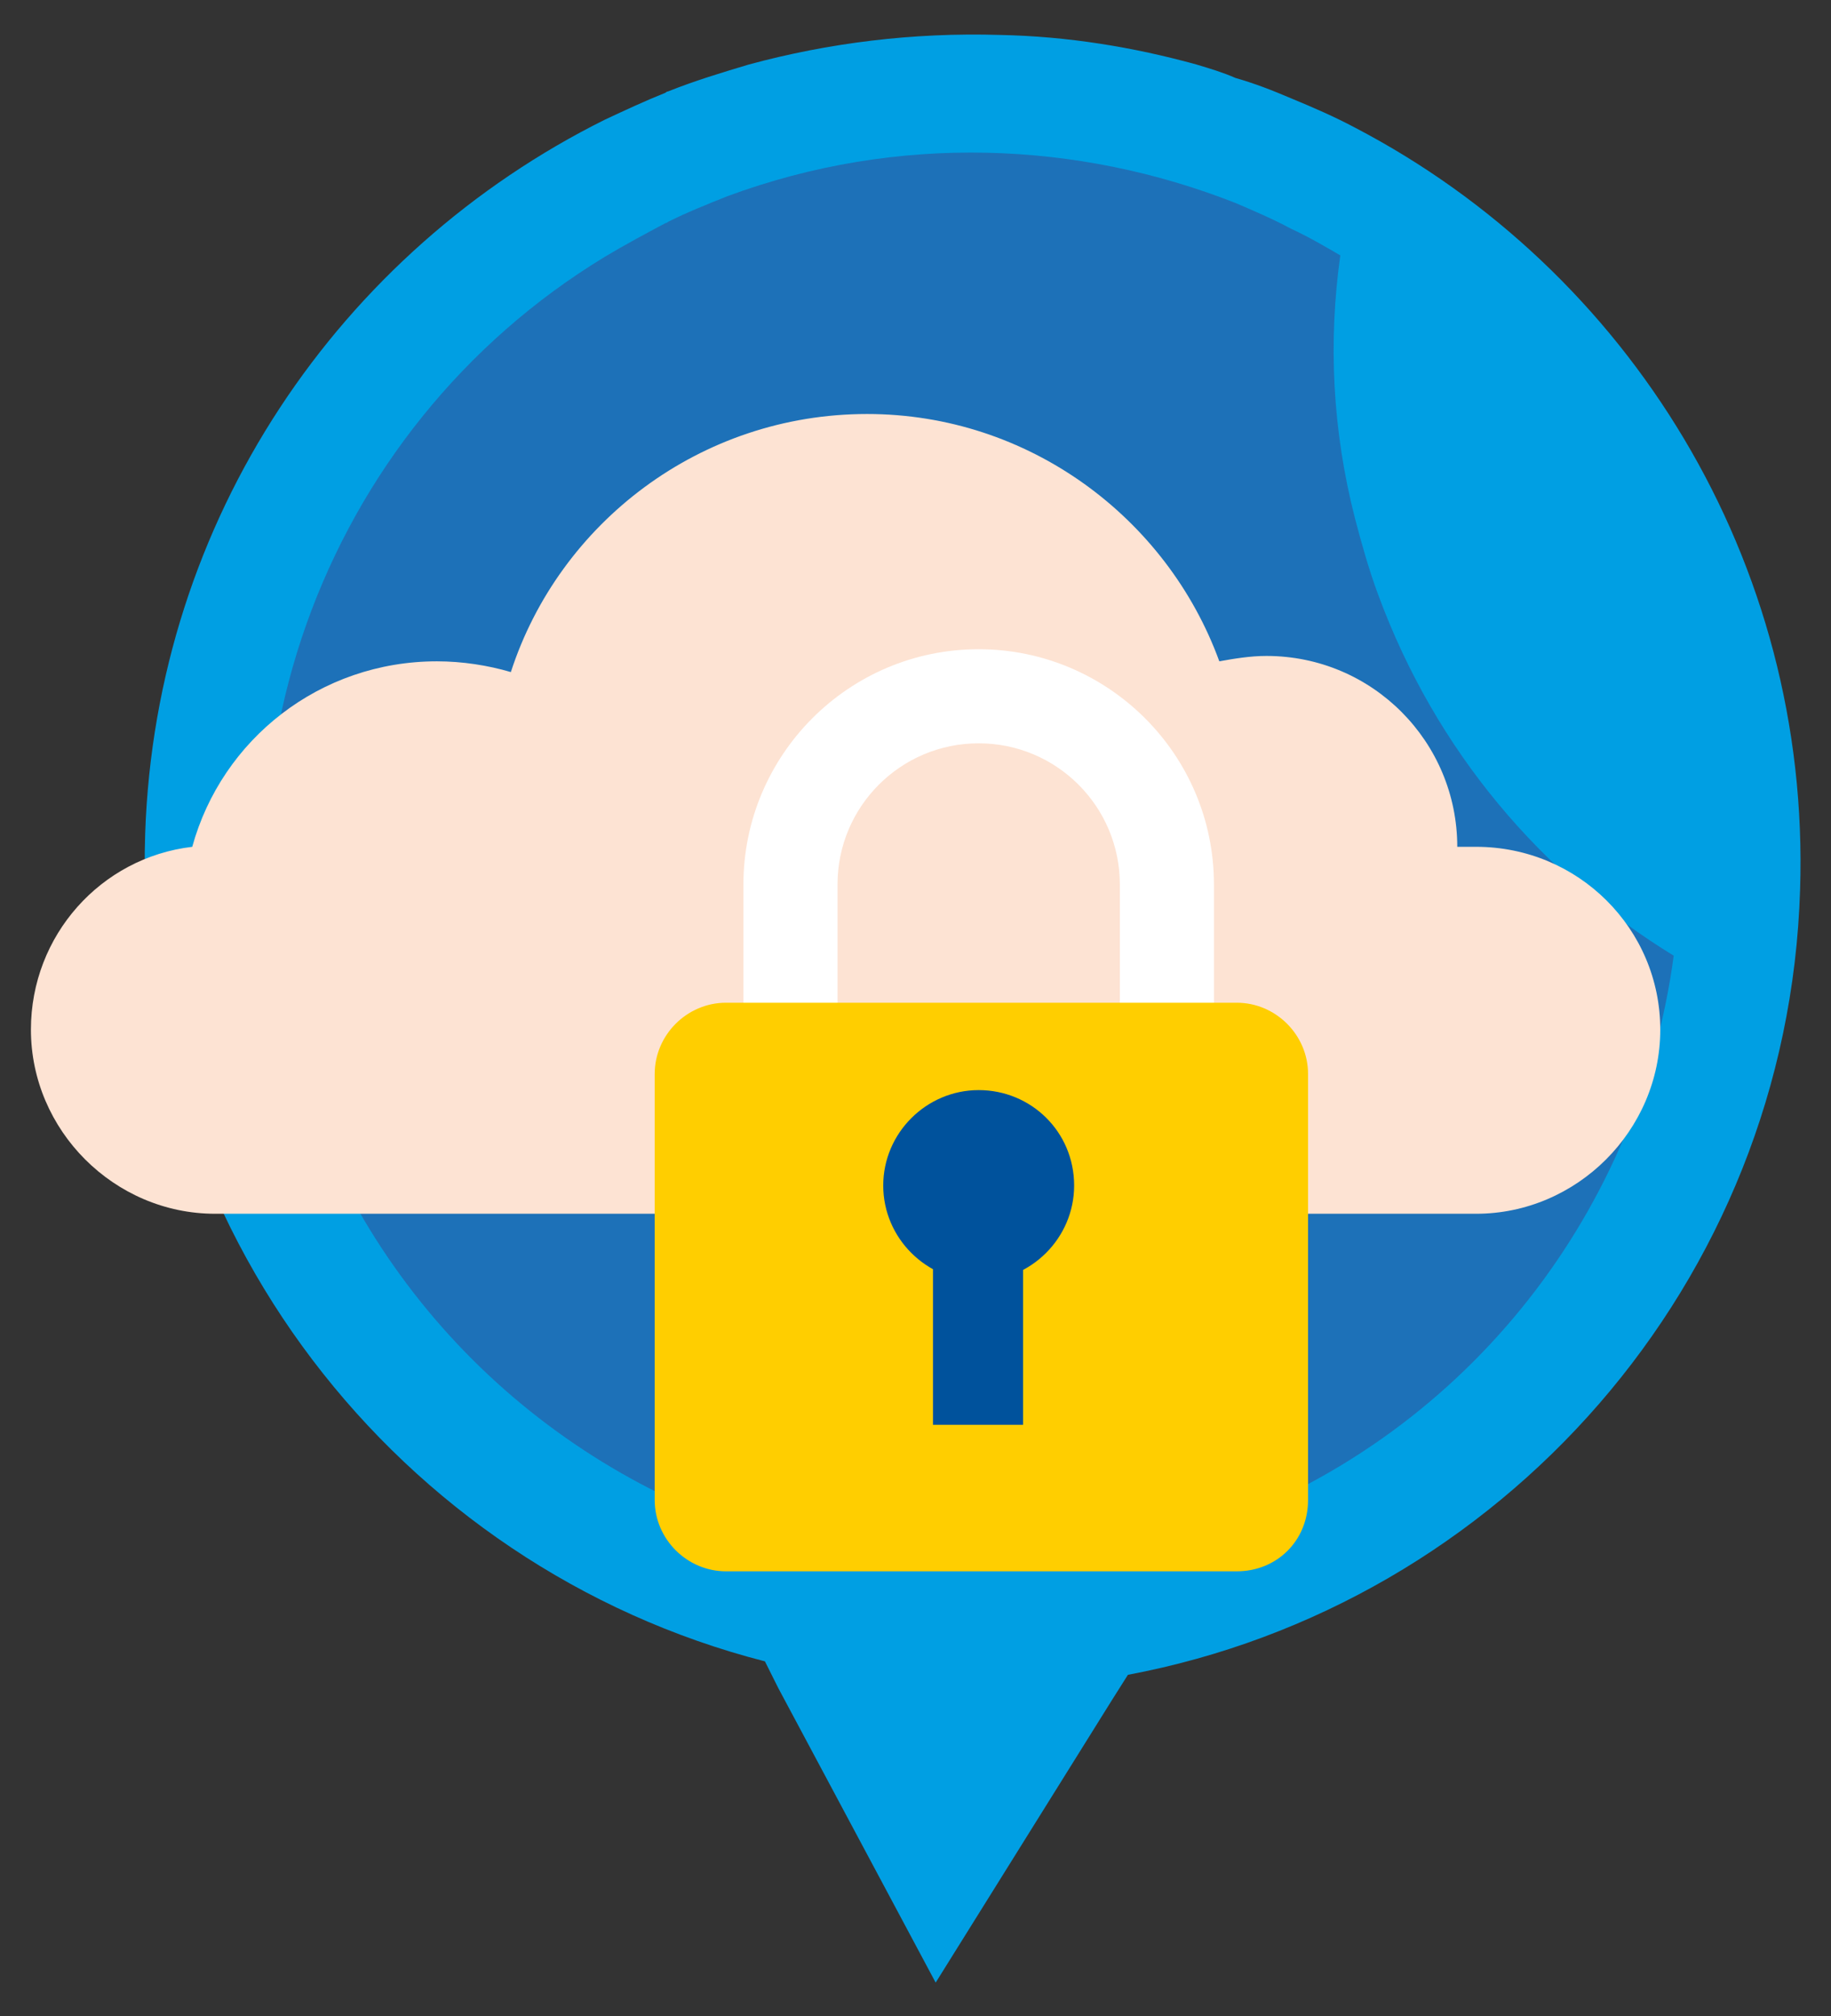 <?xml version="1.0" encoding="utf-8"?>
<!-- Generator: Adobe Illustrator 24.0.0, SVG Export Plug-In . SVG Version: 6.00 Build 0)  -->
<svg version="1.1" id="Calque_1" xmlns="http://www.w3.org/2000/svg" xmlns:xlink="http://www.w3.org/1999/xlink" x="0px" y="0px"
	 viewBox="0 0 136.2 150" style="enable-background:new 0 0 136.2 150;" xml:space="preserve">
<rect x="0" y="0" width="136.2" height="150" fill="#333333" stroke="none"/>
<style type="text/css">
	.st0{fill-rule:evenodd;clip-rule:evenodd;fill:#009FE3;}
	.st1{fill-rule:evenodd;clip-rule:evenodd;fill:#1D71B8;}
	.st2{fill:#FDE3D3;}
	.st3{fill:#FFFFFF;}
	.st4{fill:#FFCE00;}
	.st5{fill:#00529C;}
</style>
<g>
	<path class="st0" d="M100.8,9.5c-1.5-0.8-3.1-1.5-4.8-2.2c-1.4-0.6-2.7-1.1-4.1-1.5C91,5.4,90,5.1,89,4.8
		c-4.7-1.3-9.6-2.1-14.6-2.2c-6.5-0.2-12.8,0.6-18.7,2.2c-2,0.6-4,1.2-6,2c-0.1,0-0.2,0.1-0.2,0.1c-1.5,0.6-3,1.3-4.5,2
		C25.3,18.7,11.6,38.6,10.8,62c-1,29.3,18.8,54.6,46.1,61.6l1,2l11.7,21.9l13.1-21l1.2-1.9c27.7-5.2,49.1-29.1,50-58.4
		C134.7,41.7,121.1,20.1,100.8,9.5z"/>
	<path class="st1" d="M124.5,71.1c-2.5,18.7-15,35.4-33.9,42.3c-2,0.7-4,1.3-6,1.8c-0.8,0.2-1.7,0.4-2.5,0.5
		c-5.5,1-10.9,1.2-16.2,0.5c-1.5-0.2-3.1-0.4-4.6-0.8c-17-3.7-31.8-15.7-38.3-33.2c-8.8-24,0.9-50.3,22-63.1c1.5-0.9,3-1.7,4.5-2.5
		c0.1,0,0.2-0.1,0.2-0.1c1.4-0.7,2.9-1.3,4.4-1.9c12.7-4.7,26.1-4.1,37.8,0.5c1.4,0.6,2.8,1.2,4.1,1.9c1.3,0.6,2.5,1.3,3.7,2
		c-0.9,6.4-0.6,13,1.1,19.6c0.5,1.9,1,3.7,1.7,5.6C106.8,55.9,114.7,65.1,124.5,71.1z"/>
</g>
<g>
	<g>
		<path class="st2" d="M109.8,63h-1.4c0-7.8-6.3-14.2-14.2-14.2c-1.2,0-2.4,0.2-3.5,0.4c-3.9-10.7-14.2-18.4-26.2-18.4
			c-12.4,0-22.9,8.1-26.5,19.2c-1.7-0.5-3.6-0.8-5.5-0.8c-8.7,0-16,5.8-18.2,13.8c-6.8,0.8-12,6.6-12,13.6v0
			c0,7.5,6.2,13.7,13.7,13.7h93.8c7.5,0,13.7-6.2,13.7-13.7v0C123.5,69.1,117.4,63,109.8,63z"/>
	</g>
	<g>
		<g>
			<path class="st3" d="M90.2,92.1H55.3V65.8c0-9.6,7.8-17.5,17.5-17.5c9.6,0,17.5,7.8,17.5,17.5V92.1z M62.2,85.2h21.1V65.8
				c0-5.8-4.7-10.5-10.5-10.5c-5.8,0-10.5,4.7-10.5,10.5V85.2z"/>
		</g>
		<g>
			<path class="st4" d="M92,116.9H54c-2.9,0-5.3-2.4-5.3-5.3V79.9c0-2.9,2.4-5.3,5.3-5.3h38c2.9,0,5.3,2.4,5.3,5.3v31.7
				C97.3,114.6,95,116.9,92,116.9z"/>
		</g>
		<g>
			<path class="st5" d="M79.9,88.2c0,3.9-3.2,7.1-7.1,7.1c-3.9,0-7.1-3.2-7.1-7.1c0-3.9,3.2-7.1,7.1-7.1
				C76.7,81.1,79.9,84.2,79.9,88.2z"/>
		</g>
		<g>
			<rect x="69.4" y="91.9" class="st5" width="6.7" height="14.1"/>
		</g>
	</g>
</g>
</svg>
